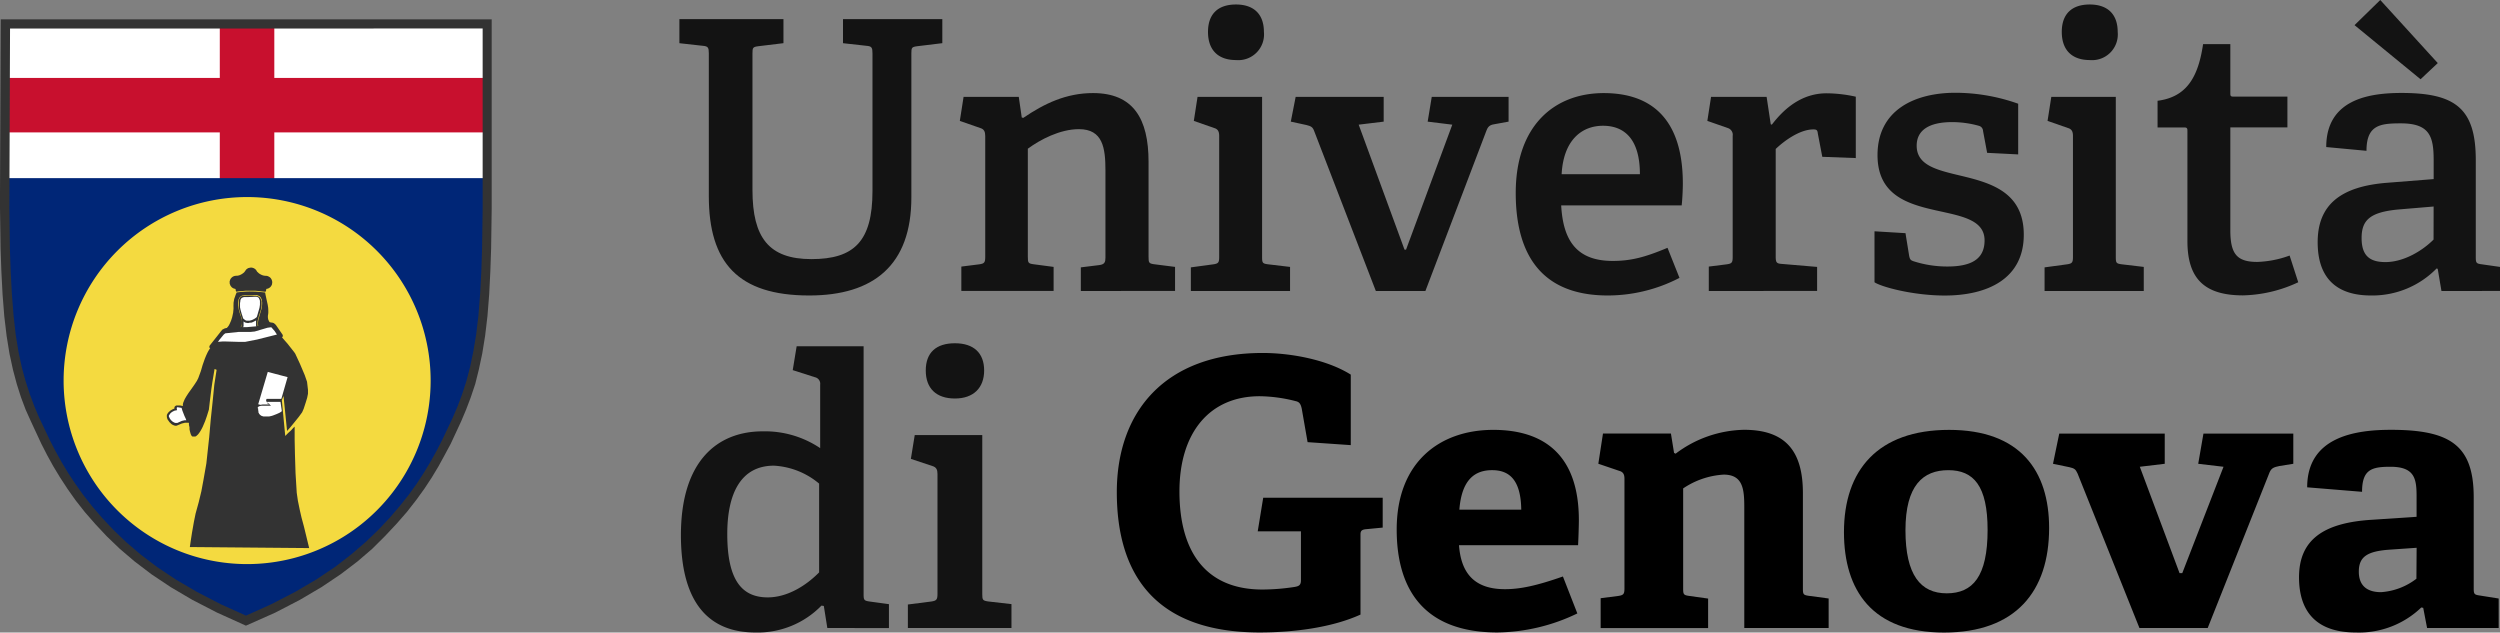 <?xml version="1.0" encoding="UTF-8"?>
<svg xmlns="http://www.w3.org/2000/svg" id="Layer_2" data-name="Layer 2" width="400" height="101.203" viewBox="0 0 400 101.203">
  <rect x="0" y="0" width="400" height="101.203" fill="#808080" stroke="none"/>
  <rect id="Rettangolo_141" data-name="Rettangolo 141" width="77.108" height="25.499" transform="translate(0.845 3.83)" fill="#fff"></rect>
  <ellipse id="Ellisse_12" data-name="Ellisse 12" cx="30.826" cy="30.801" rx="30.826" ry="30.801" transform="translate(8.748 30.877)" fill="#f4da40"></ellipse>
  <g id="LWPOLYLINE" transform="translate(38.395 52.241)">
    <path id="Tracciato_204" data-name="Tracciato 204" d="M47.044,62.913h-.92a.13.13,0,1,1,0-.259h.912l.92-.042.644-.092.217-.05a.129.129,0,1,1,.059.251l-.226.05-.669.1-.309.042Z" transform="translate(-45.99 -62.466)"></path>
  </g>
  <g id="LWPOLYLINE-2" data-name="LWPOLYLINE" transform="translate(26.695 64.873)">
    <path id="Tracciato_205" data-name="Tracciato 205" d="M34.513,77.875l-.351-.075-.3-.042-.1-.008-.1.017-.075.017-.059.033-.05.05-.033.059L33.426,78v.125l.017.059.008.059-.084.008-.059.017-.092.033-.117.042-.117.059-.1.05-.117.075-.125.092-.167.142-.151.192-.084.142-.042.067-.008.042-.008.067v.059l.017.084.017.067.067.184.059.125.059.1.075.1.109.142.117.117.159.142.167.109.125.075.217.067.167.017.117-.008.142-.033.151-.075.134-.067.176-.084.134-.059.142-.042.192-.05.217-.042.234-.025.192-.008.075.008-.209-.552-.192-.418-.184-.452-.142-.343-.092-.309-.05-.217Z" transform="translate(-32.029 -77.599)" fill="#fff"></path>
    <path id="Tracciato_206" data-name="Tracciato 206" d="M33.522,80.815h-.209l-.243-.084-.167-.075-.184-.125-.293-.284-.268-.376-.075-.134L32,79.427v-.343l.134-.251.176-.217.318-.268.368-.2.217-.075h0v-.251l.159-.176.167-.075h.577l.544.109.067.343.092.293.318.769.192.418.318.836h-.761l-.5.125-.753.318Zm.067-2.885v.209l.05.184-.41.084-.293.142-.226.151-.151.142-.234.343h0v.151l.167.351.167.226.251.234.268.159.184.059h.318l.728-.326.435-.1h.276l-.117-.3-.192-.41-.326-.836-.125-.435-.669-.109Z" transform="translate(-32 -77.57)" fill="#333"></path>
  </g>
  <g id="LWPOLYLINE-3" data-name="LWPOLYLINE" transform="translate(36.028 46.641)">
    <path id="Tracciato_207" data-name="Tracciato 207" d="M50.62,61l-.209-.008-.209.042-.234.033-.326.067-.251.075-.293.109-.184.084-.125.05-.092.033-.067.008-.059-.025-.05-.059-.042-.067-.042-.142-.025-.209v-.234l.025-.276.075-.376.125-.418.351-1.2.075-.527.017-.376-.033-.335L49,57.024l-.125-.251-.092-.134-.117-.109-.125-.075-.159-.067-.134-.042-.159-.017-.159-.008-.234.017-.251.025H47.25l-.184.008h-.192l-.3-.008-.176-.017-.176.008-.2.033-.092.017-.109.042-.092.05-.075.05-.075.059-.059.067-.075.092-.05.084-.084.176-.05.167-.033.217-.008.184.008.41.05.335.084.41.117.427.084.276.134.368.092.318.05.351v.4l-.033.293-.217.36-.184.134h-.2l-.209-.008-.243.008-.217.008-.427.017-.234.033-.343.067-.368.1.234-.234.318-.418.159-.293.226-.519.176-.544.159-.736.059-.636-.008-.418.017-.56.1-.577.234-.661.159-.385.535-.059.56-.05.544-.033.41-.008.92.017.937.075.652.067.042.259.184.861.192.87.067.443.017.259.008.443-.008.167-.025.209L50,59.609l-.008.159.008.209.042.243.084.209.1.184.176.167Z" transform="translate(-43.16 -55.77)" fill="#333"></path>
  </g>
  <g id="LWPOLYLINE-4" data-name="LWPOLYLINE" transform="translate(38.203 47.319)">
    <path id="Tracciato_208" data-name="Tracciato 208" d="M48.814,61.648l-.059-.1-.05-.176-.033-.226V60.9l.033-.3.075-.393.134-.418.343-1.188.075-.51.017-.351-.033-.318-.05-.192-.1-.217L49.09,56.9l-.1-.092-.092-.059-.134-.059-.117-.033-.142-.017-.142-.008-.217.017-.259.025-.192.008h-.385L47,56.672l-.176-.017-.159.008-.176.025-.075.025-.092.033-.075.042-.059.033-.059.05-.05.05L46.021,57l-.05.075-.067.151-.042.151-.033.192-.008.167.017.4.033.309.084.4.117.427.084.268.134.368.092.335.059.368v.427l-.033.335-.259.427-.05.042" transform="translate(-45.77 -56.588)" fill="#fff"></path>
    <path id="Tracciato_209" data-name="Tracciato 209" d="M46.086,61.949a.111.111,0,1,1-.125-.184H46l.226-.376V60.67l.017-.393-.092-.318-.192-.661-.117-.427-.084-.41V57.341l.042-.159.134-.259.125-.151.142-.1.192-.092H48.47l.293.059.151.067.117.067.109.1.092.125.117.251.059.217v.7l-.075.519-.485,1.622-.075.385v.627l.05.151.05.084a.129.129,0,1,1-.226.125l-.059-.109-.067-.192v-.836l.075-.41.134-.427.343-1.188.075-.485V57.4l-.05-.176-.092-.2-.033-.092-.159-.117-.209-.075h-.251l-1.054.05h-.636l-.226.042-.184.092-.092.084-.084.125-.059.134V57.4l-.059.368v.677l.084.393.192.677.125.368.1.335.067.393v.794a.159.159,0,0,1,0,.059l-.259.418h-.059a.134.134,0,0,1-.125.067Z" transform="translate(-45.76 -56.58)" fill="#333"></path>
  </g>
  <g id="LWPOLYLINE-5" data-name="LWPOLYLINE" transform="translate(38.669 50.79)">
    <path id="Tracciato_210" data-name="Tracciato 210" d="M47.34,61.633l-.376-.059-.351-.167-.243-.192a.176.176,0,0,1,0-.251.184.184,0,0,1,.259,0l.259.2.2.084h.5l.36-.1.167-.075.259-.134.251-.176a.183.183,0,1,1,.209.3l-.276.184-.485.243-.209.075h-.234Z" transform="translate(-46.317 -60.73)" fill="#333"></path>
  </g>
  <g id="LWPOLYLINE-6" data-name="LWPOLYLINE" transform="translate(36.739 42.811)">
    <path id="Tracciato_211" data-name="Tracciato 211" d="M44.963,54.619l-.326-.092-.251-.151-.217-.251-.142-.343-.017-.36.075-.268.109-.2.184-.2.176-.125.234-.092.2-.033.343-.017.318-.092.251-.125.243-.159.192-.159.142-.184.167-.243.05-.05.217-.159.134-.059.326-.067.234.008.293.1.209.134.142.151.117.184.017.05.343.318L49,52.3l.184.084.192.067.268.05.326.017.192.059.293.167.167.176.134.243.059.209.017.209-.042.3-.1.217-.142.192-.151.125-.184.109-.184.059-.142.025-.017.017v.084l-.017.1-.042.142-.042.092-.092.017-.468-.042-.594-.075-.477-.042h-.769l-.736-.008-.7.067L45.382,55l-.243.05-.067-.025-.042-.042-.025-.075-.025-.1Z" transform="translate(-44.01 -51.19)" fill="#333"></path>
  </g>
  <path id="Tracciato_212" data-name="Tracciato 212" d="M35.394,13.316H.98V22.03H35.394v8.154h8.723V22.03H78.531l.017-8.714H44.117V5.17H35.394Z" transform="translate(-0.227 -0.846)" fill="#c8102e"></path>
  <path id="Tracciato_213" data-name="Tracciato 213" d="M78.543,34.649V34.08H1v7.535l.067,3.412.125,3.638.184,3.655L1.652,55.8l.368,3.145.46,2.81.544,2.509.611,2.291.711,2.124.736,1.949.744,1.857.836,1.79L7.5,76.046l.912,1.765.978,1.773,1.07,1.781,1.188,1.806,1.33,1.857,1.455,1.857,1.673,1.9,1.823,1.94L19.984,92.7,22.318,94.7l2.626,2.032,3.027,2.032,3.454,2.032,3.914,2.024,4.416,2,4.424-2,3.914-2.024,3.454-2.032,3.027-2.032,2.668-2.024,2.333-2.007,2.057-1.974,1.823-1.94,1.631-1.9,1.455-1.865L67.855,83.2,69.034,81.4l1.079-1.781.978-1.773L72,76.08l.836-1.773.836-1.79.786-1.857.736-1.949.677-2.1.619-2.291.544-2.509L77.5,59l.368-3.145.276-3.479.184-3.655.125-3.638.067-3.412V34.649ZM39.755,95.833a29.363,29.363,0,1,1,29.38-29.369,29.363,29.363,0,0,1-29.38,29.369Z" transform="translate(-0.231 -5.578)" fill="#002677"></path>
  <path id="Tracciato_214" data-name="Tracciato 214" d="M39.429,100.712l-4.642-2.1-3.939-2.032-3.479-2.049-3.061-2.049-2.685-2.041-2.375-2.024-2.082-2-1.84-1.965-1.673-1.915-1.472-1.873-1.3-1.84L9.689,77,8.6,75.2l-.987-1.79L6.7,71.625,5.031,68.038l-.836-1.857L3.45,64.207l-.677-2.124-.619-2.317L1.6,57.207l-.46-2.843-.376-3.17L.49,47.69.3,44.027.172,40.381.08,33.949v-2.4L.2,3.7H78.752V33.949l-.092,6.423-.125,3.646-.184,3.663-.276,3.487L77.7,54.33l-.46,2.843-.544,2.551-.577,2.317-.711,2.124-.753,1.982-.786,1.865-1.673,3.6-.945,1.756-.987,1.806-1.079,1.8-1.2,1.823-1.33,1.84-1.472,1.882-1.673,1.915-1.84,1.957-2.041,2.032-2.358,2.024-2.685,2.041L51.53,94.54l-3.479,2.049L44.112,98.63ZM1.686,5.172,1.577,33.941l.084,6.4.125,3.621L1.978,47.6l.268,3.454.343,3.078L3.041,56.9l.535,2.509.619,2.25.669,2.057.719,1.915.769,1.815,1.673,3.521.895,1.748.97,1.748,1.054,1.756,1.162,1.765,1.288,1.806,1.43,1.823,1.606,1.865,1.8,1.915,2.024,1.94,2.3,1.974,2.618,1.99,2.986,2L31.567,95.3l3.864,2,4.006,1.806L43.5,97.275l3.872-2,3.4-2.007,2.994-2.007,2.584-2.007,2.291-1.974,2.016-1.94,1.79-1.907,1.606-1.873L65.5,79.738l1.288-1.79,1.154-1.773,1.054-1.748.97-1.748.895-1.74L72.53,67.41l.778-1.823.719-1.924.669-2.057.585-2.233.527-2.509.46-2.735.368-3.1.268-3.446.192-3.63.117-3.613.092-6.4V5.164Z" transform="translate(-0.08 -0.606)" fill="#333"></path>
  <g id="LWPOLYLINE-7" data-name="LWPOLYLINE" transform="translate(33.498 51.584)">
    <path id="Tracciato_215" data-name="Tracciato 215" d="M51.584,63.923l-.142-.243-.2-.335-.293-.427-.343-.452-.142-.142-.059-.059-.067-.042-.059-.033-.092-.025-.092-.008-.084-.008h-.1l-.117.017-.335.059-.3.075-.167.059-.142.059-.075.033-.134.059-.268.1-.293.084-.318.075-.326.05-.343.042-.309.025-.627.025H44.91l-.953.008-.3.017-.268.025-.192.033-.134.025-.125.025-.125.042-.125.05-.092.042-.109.067L42.4,63.3l-.142.125-.251.268-.284.335-.2.268-.284.4-.159.251-.192.293-.318.4.217-.159L41,65.378l.192-.067.217-.042.243-.059.326-.025.351-.033h.468l.284.008,1.982.059.82-.008,1.99-.385Z" transform="translate(-40.206 -61.757)" fill="#fff"></path>
    <path id="Tracciato_216" data-name="Tracciato 216" d="M40.5,65.937a.36.36,0,0,1-.284-.585L42.2,62.842l.41-.209.661-.142.6-.05h2.216l1.547-.134,2.292-.627.385.059.134.059.134.1.217.217,1.037,1.505a.36.36,0,0,1-.226.544l-3.722.937-2.007.393h-.895L42.7,65.427l-1.1.059-.56.142-.326.217a.368.368,0,0,1-.217.092Zm4.34-2.735-2.158.226-.251.2-.686.836-.234.326.711-.059h.5L45,64.8h.836l1.924-.376,3.186-.8-.368-.56-.519-.594h-.167l-.468.067-2.032.6-.677.067H44.839Z" transform="translate(-40.135 -61.68)" fill="#333"></path>
  </g>
  <path id="Tracciato_217" data-name="Tracciato 217" d="M54.54,71.226l-4.826-1.3L45.65,80.166l7.4,1.346-.5-6.122,1.99-4.165" transform="translate(-7.539 -11.447)" fill="#fff"></path>
  <path id="Tracciato_218" data-name="Tracciato 218" d="M39.827,74.774l-.3,2.843-.251,2.869-.452,4.182-.468,2.668-.335,1.8L37.594,90.9l-.493,1.79-.276,1.355-.293,1.673L36.348,96.9l-.167,1.146,19.093.167-.836-3.437-.393-1.464-.268-1.171-.309-1.505-.184-1.271-.192-3.128L53,83.279l-.05-2.392V78.78l-.176.159-.443.485-.393.351-.493.5L50.9,74.523l.268-.644.569,5.595.577-.652.836-1.029.477-.594.519-.711.251-.569.326-1,.226-.744.134-.652V72.9l-.151-1.3-.368-1.062-.769-1.815-.753-1.622-.176-.251-1.054-1.338L50.724,64.27l-.209.059-3.529.836-1.38.3-.636.1h-.836L42.888,65.5H41.374l-.669.067-.36.084-.3.109-.184.1-.217.159-.159.159-.167.217-.184.3-.142.268-.209.452-.209.51-.343.978-.293,1-.418,1.137-.217.427-.427.652-.5.711-.41.569-.351.544-.259.452-.226.535-.067.259v.569l.05.176.084.259.117.284.067.159.1.234.142.3.151.335.134.3.067.176.059.268V78.5l.092.393v.3l.067.335.117.418.042.1.075.151.067.092.1.075h.468l.1-.05.1-.075.075-.067.151-.142.184-.234.2-.3.217-.385.151-.3.376-.886.293-.836.318-1.029.159-1.372.234-1.89.167-1.137.351-2.107.326.134-.368,2.392Zm8.823-4.75,3.17.836-1,3.479H48.483l-.092.142v.151l.042.109.05.092.05.059.084.084.117.075.3.184H47.822l-.343.059-.36-.092Zm-1.614,5.8v-.075l.042-.075.067-.075.075-.05.184-.067.251-.042h1.514v-.05h-.05l-.092-.059-.3-.176-.1-.075-.067-.067h0v-.192h2.124L50.9,76.3l-.125.109-.167.109-.142.075-.259.117-.217.092-.217.084L49.478,77l-.276.084-.36.075h-.87l-.326-.1-.217-.151-.142-.159-.134-.251V76.33l-.042-.226v-.209Z" transform="translate(-5.806 -10.52)" fill="#333"></path>
  <path id="Tracciato_219" data-name="Tracciato 219" d="M160.953,9.129c0-.9-.117-1.137-.953-1.2l-3.763-.418V3.66h15.89V7.507l-4,.485c-.895.117-.953.234-.953,1.137V32.195c0,10.814-6.03,15.681-16.35,15.681-11.4,0-16.057-5.285-16.057-15.89V9.129c0-.9-.117-1.137-.953-1.2l-3.755-.418V3.66h16.651V7.507l-4.006.485c-.895.117-.953.234-.953,1.137V31c0,7.627,2.626,11.056,9.434,11.056s9.768-2.827,9.768-10.88Z" transform="translate(-21.356 -0.599)" fill="#131313"></path>
  <path id="Tracciato_220" data-name="Tracciato 220" d="M203.071,49.473v-3.78l2.977-.368c.836-.117.962-.477.962-1.2V30.187c0-3.6-.418-6.607-4.24-6.607-3.044,0-6.205,1.673-8.179,3.128V44c0,.962.059,1.087.953,1.2l3.17.418v3.847H183.953V45.567l2.86-.36c.836-.117.962-.3.962-1.2V24.659c0-.661-.184-1.079-.778-1.254l-3.287-1.146.6-3.847h8.831l.477,3.3.243.067c3.345-2.283,6.858-3.972,11.156-3.972,6.448,0,8.89,4.09,8.89,11V44c0,.962.059,1.087.953,1.2l3.287.418v3.847Z" transform="translate(-30.138 -2.915)" fill="#131313"></path>
  <path id="Tracciato_221" data-name="Tracciato 221" d="M227.91,46.7v-3.78l3.579-.485c.836-.117.953-.3.953-1.2V21.885c0-.661-.184-1.079-.778-1.254l-3.278-1.146.594-3.847h10.328V41.229c0,.962.059,1.087.953,1.2l3.521.418V46.7ZM235.127,9.75c-2.869,0-4.474-1.622-4.474-4.5S232.259.86,235.127.86,239.6,2.424,239.6,5.251a4.118,4.118,0,0,1-4.474,4.5Z" transform="translate(-37.373 -0.141)" fill="#131313"></path>
  <path id="Tracciato_222" data-name="Tracciato 222" d="M260.637,49.591l-9.843-25.533c-.243-.719-.544-.836-1.254-1.02l-2.509-.544.778-3.964h14.083v3.964l-4,.485,7.334,20h.243l7.4-20-3.939-.485.652-3.964h12.294v3.964l-2.024.368c-.778.117-1.2.234-1.5,1.02l-9.785,25.708Z" transform="translate(-40.503 -3.033)" fill="#131313"></path>
  <path id="Tracciato_223" data-name="Tracciato 223" d="M316.262,47.374A24.93,24.93,0,0,1,304.8,50.192c-11.1,0-14.736-7.15-14.736-16.4,0-10.872,6.264-15.982,14.083-15.982,7.527,0,12.653,4.031,12.653,14.485,0,.778-.059,2.342-.184,3.479H297.336c.3,5.587,2.45,8.89,8.238,8.89,2.927,0,5.193-.594,8.773-2.1ZM309.931,30.79c0-5.854-2.685-7.753-5.9-7.753-3.4,0-6.331,2.283-6.624,7.753Z" transform="translate(-47.546 -2.915)" fill="#131313"></path>
  <path id="Tracciato_224" data-name="Tracciato 224" d="M326.954,49.479V45.574l2.869-.36c.836-.117.953-.3.953-1.2V24.666A1.129,1.129,0,0,0,330,23.411l-3.278-1.146.594-3.847h8.89l.661,4.391.176.059c1.974-2.584,4.775-5.018,8.773-5.018a22.045,22.045,0,0,1,4.658.544v9.818l-5.361-.2L344.4,24.29c-.059-.544-.184-.661-.719-.661-2.266,0-4.834,1.982-6.021,3.128V43.951c0,.962.117,1.146,1.012,1.2l5.612.477v3.847Z" transform="translate(-53.547 -2.922)" fill="#131313"></path>
  <path id="Tracciato_225" data-name="Tracciato 225" d="M376.723,27.359l-.652-3.487a.887.887,0,0,0-.661-.836,16.008,16.008,0,0,0-4.29-.594c-3.822,0-5.67,1.38-5.67,3.78,0,3.186,3.345,3.906,7.1,4.809,4.717,1.137,10.036,2.584,10.036,9.434,0,7.084-5.854,9.726-12.653,9.726-5.127-.008-10.144-1.388-11.232-2.124V39.912l4.959.3.594,3.663c.117.485.176.661.719.836a17.563,17.563,0,0,0,5.369.836c3.7,0,5.971-1.079,5.971-4.182,0-3.345-3.822-3.906-7.82-4.809-4.541-1.02-9.308-2.467-9.308-8.831,0-7.268,6.021-9.977,12.469-9.977A30.107,30.107,0,0,1,381.69,19.5V27.61Z" transform="translate(-58.782 -2.905)" fill="#131313"></path>
  <path id="Tracciato_226" data-name="Tracciato 226" d="M391.24,46.7v-3.78l3.579-.485c.836-.117.962-.3.962-1.2V21.885c0-.661-.184-1.079-.778-1.254l-3.287-1.146.6-3.847h10.32V41.229c0,.962.059,1.087.953,1.2l3.521.418V46.7ZM398.466,9.75c-2.869,0-4.474-1.622-4.474-4.5S395.6.86,398.466.86s4.474,1.564,4.474,4.391a4.118,4.118,0,0,1-4.474,4.5Z" transform="translate(-64.108 -0.141)" fill="#131313"></path>
  <path id="Tracciato_227" data-name="Tracciato 227" d="M435.365,46.542a21.819,21.819,0,0,1-8.831,2.1c-6.272,0-8.9-2.76-8.9-8.706V22.373c0-.36,0-.6-.477-.6h-4.3V17.506c4.658-.6,6.506-3.78,7.284-9.066H424.5v7.8c0,.427,0,.6.477.6h8.656v4.926H424.5V38.179c0,3.73.953,5.11,4.3,5.11a16.375,16.375,0,0,0,5.185-1.02Z" transform="translate(-67.647 -1.382)" fill="#131313"></path>
  <path id="Tracciato_228" data-name="Tracciato 228" d="M463.292,46.558l-.6-3.546-.176-.059a14.368,14.368,0,0,1-10.5,4.324c-7.527,0-8.53-5.16-8.53-8.53,0-6,3.7-8.89,10.981-9.492l7.577-.6V25.591c0-3.78-.661-5.854-5.252-5.854-3.287,0-5.495.243-5.495,4.391l-6.44-.6c0-7.694,6.983-8.656,12.051-8.656,8.656,0,11.876,2.509,11.876,10.755V41.088c0,.962.059,1.087.953,1.2l2.927.418v3.847Zm-3.345-33.879L449.384,4.023,453.5,0l9.2,10.094Zm2.091,20.364-5.67.477c-4.474.427-5.854,1.673-5.854,4.566s1.372,3.847,3.814,3.847c2.927,0,5.913-1.806,7.7-3.6Z" transform="translate(-72.659)" fill="#131313"></path>
  <path id="Tracciato_229" data-name="Tracciato 229" d="M153.775,111.326l-.56-3.529-.376-.059a14.217,14.217,0,0,1-10.588,4.3c-7.167,0-11.9-4.416-11.9-15.58,0-11.884,5.854-16.6,13.08-16.6a15.831,15.831,0,0,1,9.2,2.685V72.4a1.07,1.07,0,0,0-.836-1.2l-3.554-1.137.627-3.822h10.713v39.65c0,.953.059,1.07,1,1.2l3.053.418v3.822Zm-1.313-23.107a12.277,12.277,0,0,0-7.226-2.869c-5.352,0-7.468,4.541-7.468,10.931,0,7.343,2.3,10.144,6.473,10.144,3.053,0,6.047-1.79,8.221-4Z" transform="translate(-21.404 -10.843)" fill="#131313"></path>
  <path id="Tracciato_230" data-name="Tracciato 230" d="M173.77,111.232v-3.763l3.738-.477c.836-.125,1-.3,1-1.2V86.561c0-.661-.184-1.07-.836-1.254l-3.421-1.137.619-3.814h10.805v25.432c0,.953.059,1.07,1,1.2l3.671.418v3.822ZM181.3,74.51c-2.986,0-4.667-1.614-4.667-4.483S178.3,65.67,181.3,65.67s4.675,1.556,4.675,4.357-1.74,4.483-4.667,4.483Z" transform="translate(-28.511 -10.749)" fill="#131313"></path>
  <path id="Tracciato_231" data-name="Tracciato 231" d="M253.732,95.714c-.753.059-1,.234-1,.836v12.837c-4.734,2.149-10.956,2.86-16.124,2.86-17.011,0-22.865-9.609-22.865-22.447S221.4,67.53,237.1,67.53c4.483,0,10.278,1.07,14.075,3.462V82.274l-6.908-.477-.937-5.369c-.184-.836-.435-1.079-1-1.2a24.07,24.07,0,0,0-5.729-.778c-8.037,0-12.837,5.854-12.837,15.229,0,9.852,4.366,15.7,13.272,15.7a34.222,34.222,0,0,0,5.168-.418c.686-.117,1-.293,1-1.07v-7.82h-6.916l.878-5.377h19.118v4.775Z" transform="translate(-35.053 -11.054)"></path>
  <path id="Tracciato_232" data-name="Tracciato 232" d="M296.193,111.611a30.157,30.157,0,0,1-12.771,3.044c-12.018,0-16.132-7.159-16.132-16.475,0-10.805,6.916-15.94,15.447-15.94,8.221,0,13.7,4.115,13.7,14.443,0,.719-.059,2.81-.125,4.006H277.259c.309,4.24,2.241,7.042,7.343,7.042,2.434,0,5.018-.535,9.283-2.032Zm-8.974-16.6c-.059-5.018-2.116-6.323-4.667-6.323-2.685,0-4.859,1.43-5.235,6.323Z" transform="translate(-43.819 -13.462)"></path>
  <path id="Tracciato_233" data-name="Tracciato 233" d="M329.218,113.943V94.658c0-2.869-.184-5.26-3.3-5.26a12.946,12.946,0,0,0-6.481,2.208v16.007c0,.953.067,1.07,1,1.2l2.994.418v4.717H306.236v-4.775l2.81-.36c.836-.125,1-.3,1-1.2V90.05c0-.661-.192-1.079-.836-1.254l-3.345-1.137.744-4.834h10.872l.5,3.1.251.125a18.683,18.683,0,0,1,10.956-3.822c6.791,0,9.408,3.579,9.408,10.144V107.6c0,.953.059,1.07,1,1.2l3.119.418v4.717Z" transform="translate(-50.132 -13.46)"></path>
  <path id="Tracciato_234" data-name="Tracciato 234" d="M352.86,98.6c0-9.91,5.419-16.358,16.818-16.358s16.007,6.565,16.007,15.7c0,10.153-5.361,16.726-16.818,16.726S352.86,107.965,352.86,98.6Zm22.982-.36c0-7.05-2.241-9.551-6.289-9.551S362.7,91.13,362.7,98.3s2.425,10.094,6.6,10.094S375.842,105.7,375.842,98.239Z" transform="translate(-57.826 -13.462)"></path>
  <path id="Tracciato_235" data-name="Tracciato 235" d="M406.683,114.061l-9.9-24.721c-.318-.719-.56-.836-1.313-1.012l-2.618-.544,1-4.834H410.73v4.834l-3.989.477L413.1,105.28h.435l6.6-17.019-4.048-.477.836-4.834H431.3v4.834l-2.241.36c-.836.184-1.246.3-1.556,1.012l-9.9,24.905Z" transform="translate(-64.372 -13.578)"></path>
  <path id="Tracciato_236" data-name="Tracciato 236" d="M460.41,113.943l-.619-3.228-.309-.059a14.376,14.376,0,0,1-10.471,4c-7.845,0-9.091-5.135-9.091-8.831,0-5.971,3.864-8.723,11.65-9.2l7.159-.477V92.86c0-2.8-.309-4.717-4.182-4.717-2.986,0-4.541.418-4.541,4.006l-8.781-.719c0-8.062,7.661-9.2,13.381-9.2,9.467,0,13.264,2.442,13.264,10.805v14.51c0,.953.059,1.07,1,1.2l2.994.477v4.717Zm-1.673-12.837-4.232.293c-3.68.243-5.018,1.137-5.018,3.529s1.5,3.278,3.546,3.278a10.429,10.429,0,0,0,5.67-2.149Z" transform="translate(-72.076 -13.46)"></path>
</svg>

